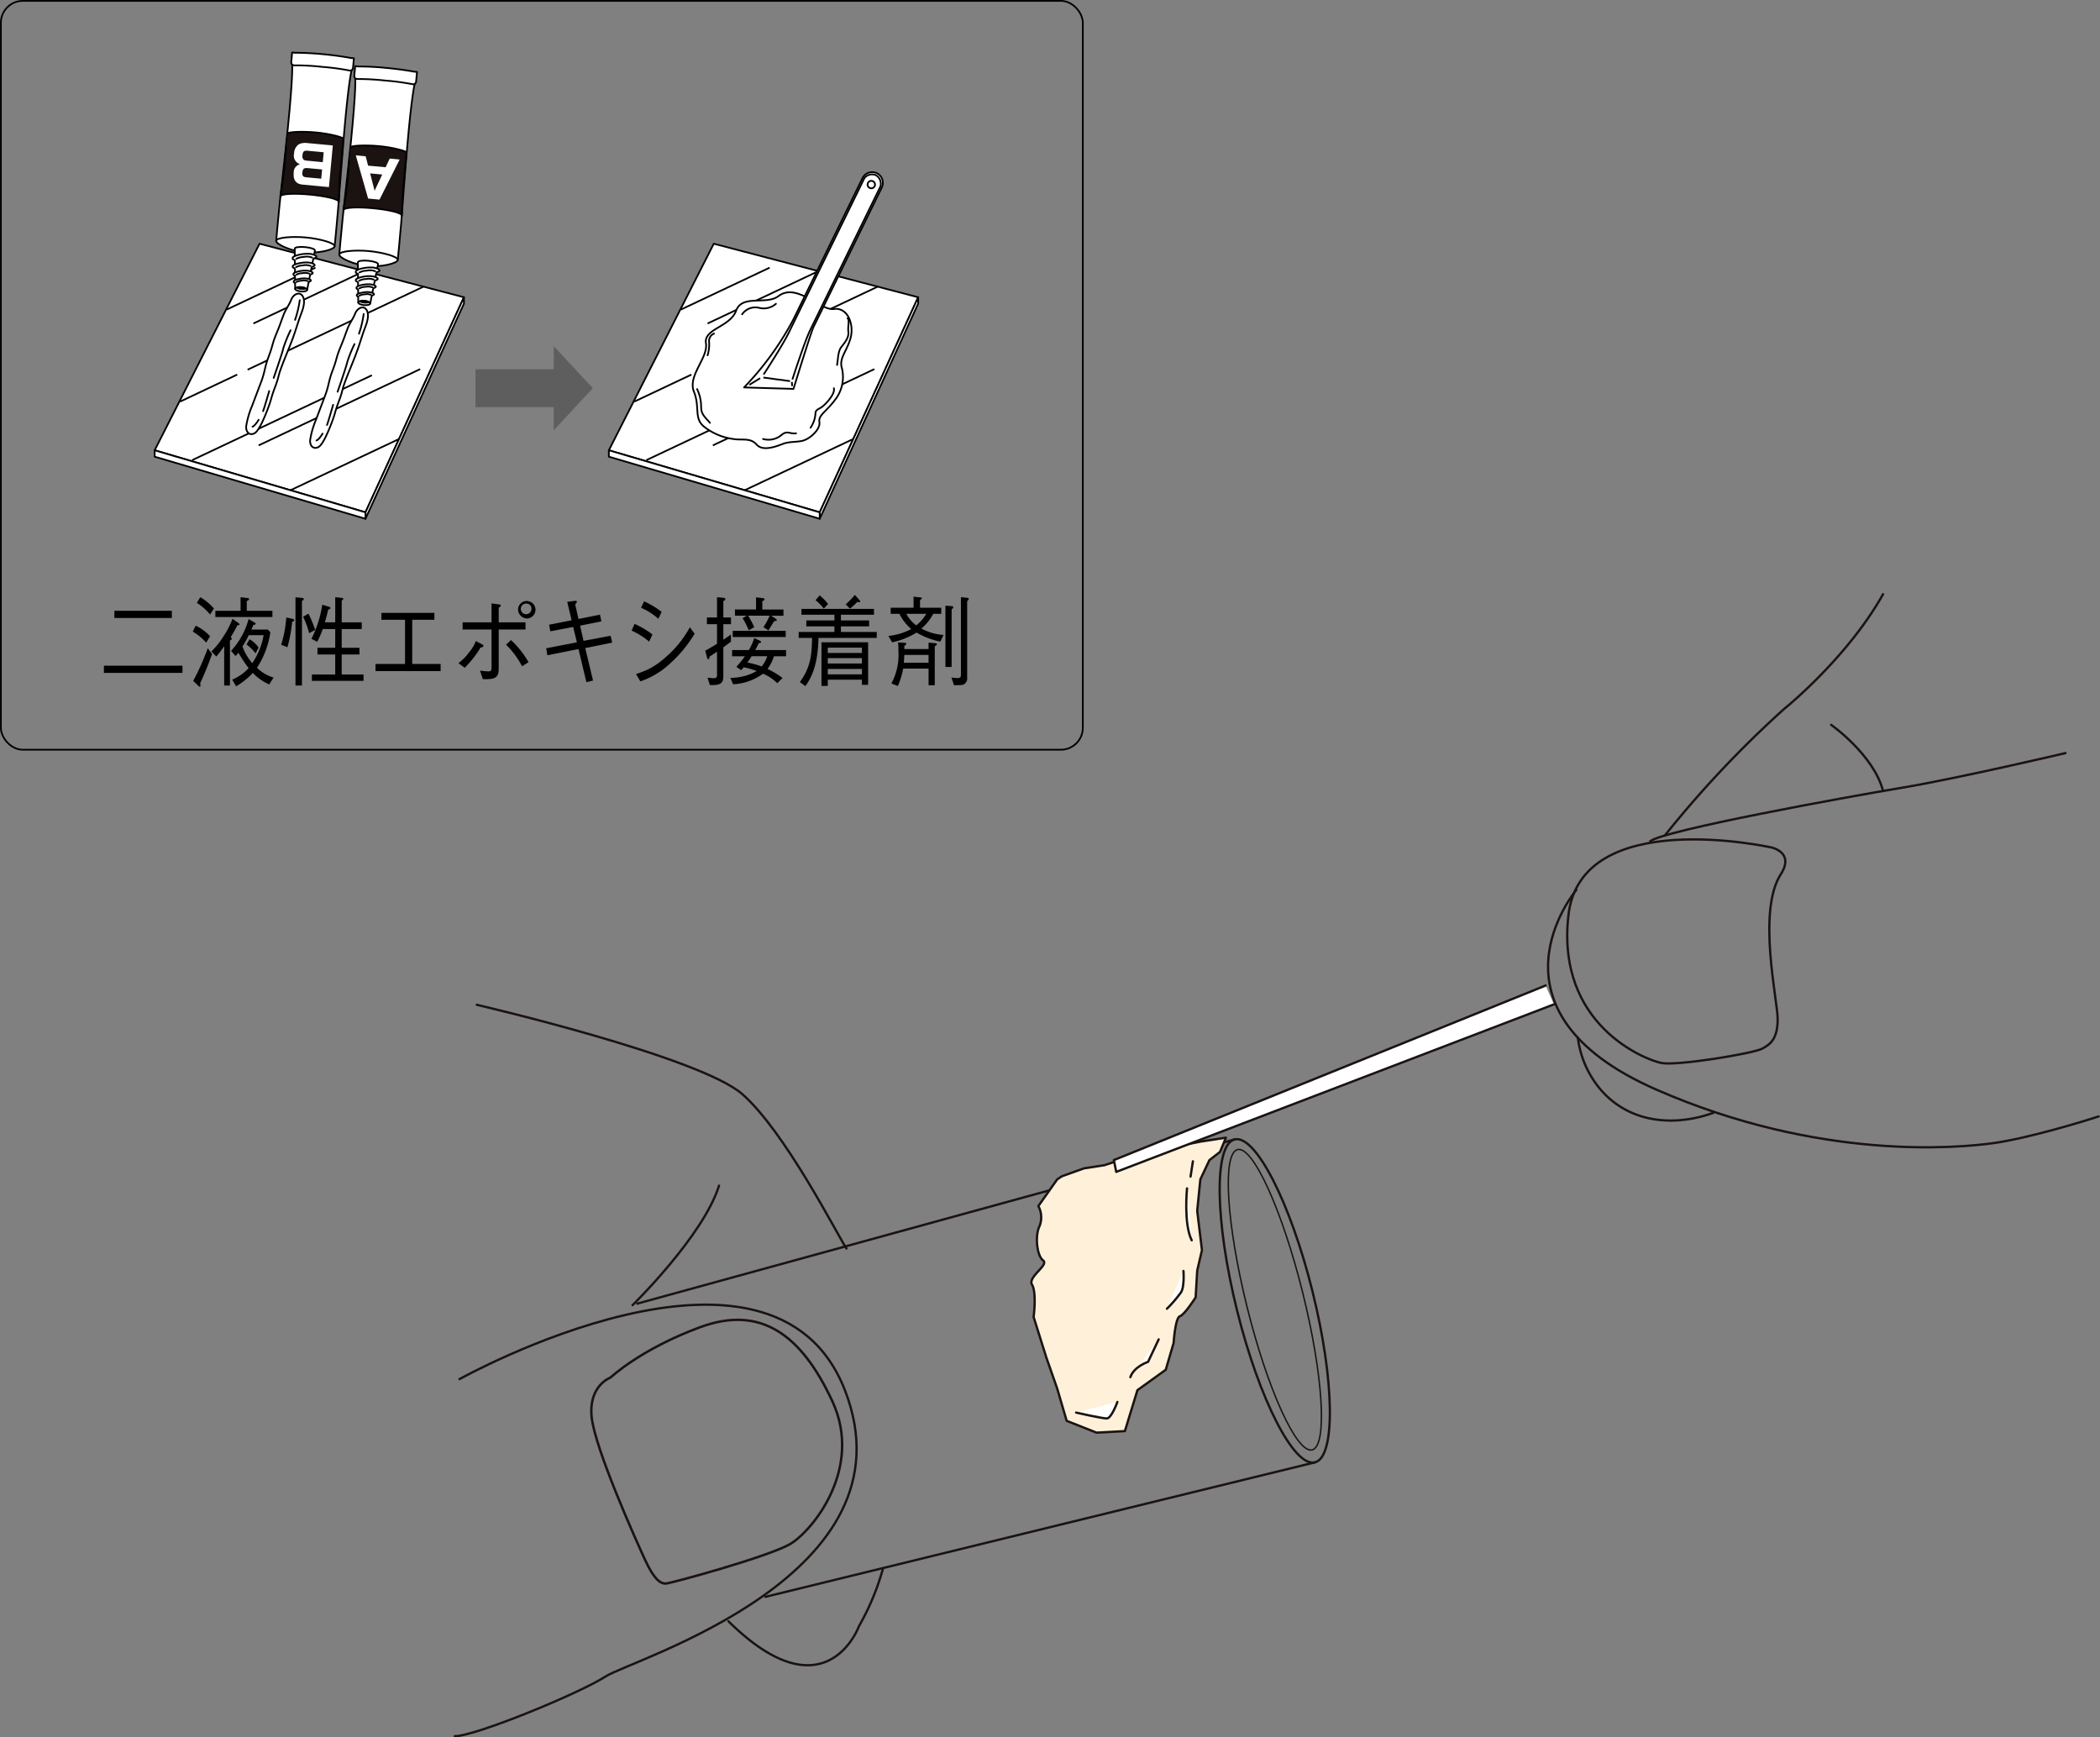 <?xml version="1.0" encoding="UTF-8"?> <svg xmlns="http://www.w3.org/2000/svg" width="364.695" height="301.736" viewBox="0 0 364.695 301.736"><rect x="0" y="0" width="364.695" height="301.736" fill="#808080" stroke="none"/><g id="グループ_9170" data-name="グループ 9170" transform="translate(-49.55 -314.287)"><g id="グループ_9155" data-name="グループ 9155" transform="translate(128.53 417.49)"><path id="パス_36537" data-name="パス 36537" d="M165.82,434.286c3.852,15.494,4.039,28.774.421,29.682s-9.684-10.924-13.532-26.412-4.032-28.778-.417-29.674S161.974,418.807,165.82,434.286Z" transform="translate(-16.865 -313.195)" fill="none" stroke="#1a1311" stroke-linecap="round" stroke-linejoin="round" stroke-width="0.4"></path><path id="パス_36538" data-name="パス 36538" d="M163.336,433.584c3.577,14.406,4.307,26.615,1.638,27.278s-7.747-10.467-11.32-24.869-4.314-26.615-1.643-27.286S159.759,419.182,163.336,433.584Z" transform="translate(-16.076 -312.252)" fill="none" stroke="#1a1311" stroke-linecap="round" stroke-linejoin="round" stroke-width="0.25"></path><path id="パス_36539" data-name="パス 36539" d="M257.139,376.157s-18.57,4.377-28.41,6.02-41.246,7.372-43.705,9.284" transform="translate(22.584 -348.568)" fill="none" stroke="#1a1311" stroke-linecap="round" stroke-linejoin="round" stroke-width="0.4"></path><path id="パス_36540" data-name="パス 36540" d="M213.664,384.638s-33.054-7.375-35.241,11.75,13.384,25.136,16.114,25.68,15.845-1.636,17.484-2.46,2.733-1.911,2.733-5.182-3.592-18.7.546-25.136C217.76,385.461,213.664,384.638,213.664,384.638Z" transform="translate(14.98 -340.659)" fill="none" stroke="#1a1311" stroke-linecap="round" stroke-linejoin="round" stroke-width="0.4"></path><path id="パス_36541" data-name="パス 36541" d="M181.545,387.386s-17.619,20.9,13.932,34.695c28.4,12.421,52.449,10.109,58.463,9.284s15.841-3.821,18.3-4.638" transform="translate(13.223 -336.029)" fill="none" stroke="#1a1311" stroke-linecap="round" stroke-linejoin="round" stroke-width="0.4"></path><path id="パス_36542" data-name="パス 36542" d="M186.214,405.042a186.172,186.172,0,0,1,20.7-21.971s10.926-8.746,17.209-19.948" transform="translate(23.913 -363.123)" fill="none" stroke="#1a1311" stroke-linecap="round" stroke-linejoin="round" stroke-width="0.4"></path><path id="パス_36543" data-name="パス 36543" d="M202.579,412.565c-8.465,3-17.209,1.022-21.575-7.027a17.11,17.11,0,0,1-1.918-6.02" transform="translate(15.954 -322.481)" fill="none" stroke="#1a1311" stroke-linecap="round" stroke-linejoin="round" stroke-width="0.4"></path><path id="パス_36544" data-name="パス 36544" d="M199.866,373.839s7.377,5.188,9.011,11.47" transform="translate(39.158 -351.157)" fill="none" stroke="#1a1311" stroke-linecap="round" stroke-linejoin="round" stroke-width="0.4"></path><path id="パス_36545" data-name="パス 36545" d="M87.759,434.344s54.361-30.324,66.927,1.911-36.875,46.719-41.521,49.715S90.49,496.361,86.942,496.361" transform="translate(-86.942 -298.028)" fill="none" stroke="#1a1311" stroke-linecap="round" stroke-linejoin="round" stroke-width="0.4"></path><path id="パス_36546" data-name="パス 36546" d="M136.227,443.073a43.961,43.961,0,0,1-4.155,9.974s-5.743,15.845-22.674-.817" transform="translate(-61.866 -273.844)" fill="none" stroke="#1a1311" stroke-linecap="round" stroke-linejoin="round" stroke-width="0.4"></path><path id="パス_36547" data-name="パス 36547" d="M88.747,396.811s38.792,9.009,46.169,15.564,16.112,23.768,18.028,26.77" transform="translate(-84.926 -325.504)" fill="none" stroke="#1a1311" stroke-linecap="round" stroke-linejoin="round" stroke-width="0.4"></path><path id="パス_36548" data-name="パス 36548" d="M101.526,432.408s12.294-12.019,15.02-20.758" transform="translate(-70.656 -308.934)" fill="none" stroke="#1a1311" stroke-linecap="round" stroke-linejoin="round" stroke-width="0.4"></path><line id="線_15244" data-name="線 15244" x1="103.741" y2="28.519" transform="translate(31.687 94.687)" fill="none" stroke="#1a1311" stroke-linecap="round" stroke-linejoin="round" stroke-width="0.4"></line><line id="線_15245" data-name="線 15245" x1="95.423" y2="23.353" transform="translate(53.954 150.774)" fill="none" stroke="#1a1311" stroke-linecap="round" stroke-linejoin="round" stroke-width="0.4"></line><path id="パス_36549" data-name="パス 36549" d="M138.734,414.954l-3.275,4.638a4.155,4.155,0,0,1,.205,3.488c-.819,1.643-.48,5.125.612,5.942s-2.73,2.87-1.909,4.238.271,5.6.271,5.6l2.184,6.964,1.911,5.469,1.643,5.6,5.19,2.053,4.917-.269,2.182-7.112,4.917-3.545,1.367-4.653s.275-4.371,1.092-4.638,2.73-3.279,2.73-3.279l.273-4.644.823-3.554-.823-6.831.546-5.461,1.575-3.349,1.839-1.425,1.027-2.468-4.441.686-10.926,2.184-5.732,1.909-3.554.55-3.821,1.367Z" transform="translate(-34.113 -313.33)" fill="#fff1d9" stroke="#1a1311" stroke-linecap="round" stroke-linejoin="round" stroke-width="0.4"></path><path id="パス_36550" data-name="パス 36550" d="M216,395.229l-74.985,30.317.413,2.051,76.007-29.091" transform="translate(-26.559 -327.271)" fill="#fff" stroke="#1a1311" stroke-linecap="round" stroke-linejoin="round" stroke-width="0.4"></path><line id="線_15246" data-name="線 15246" x1="0.409" y2="2.658" transform="translate(127.776 98.486)" fill="#fff" stroke="#1a1311" stroke-linecap="round" stroke-linejoin="round" stroke-width="0.4"></line><path id="パス_36551" data-name="パス 36551" d="M147.089,411.876s-.62,6.147.813,9.009" transform="translate(-19.926 -308.681)" fill="#fff" stroke="#1a1311" stroke-linecap="round" stroke-linejoin="round" stroke-width="0.4"></path><path id="パス_36552" data-name="パス 36552" d="M148.238,418.65s.207,2.663-.411,3.694a22.8,22.8,0,0,1-2.455,2.862" transform="translate(-21.694 -301.117)" fill="#fff" stroke="#1a1311" stroke-linecap="round" stroke-linejoin="round" stroke-width="0.4"></path><path id="パス_36553" data-name="パス 36553" d="M147.286,424.264l-1.841,3.9s-2.46.817-3.073,2.656" transform="translate(-25.045 -294.848)" fill="#fff" stroke="#1a1311" stroke-linecap="round" stroke-linejoin="round" stroke-width="0.4"></path><path id="パス_36554" data-name="パス 36554" d="M145.088,429.4s-1.027,2.868-1.848,2.868-5.321-1.022-5.321-1.022" transform="translate(-30.017 -289.117)" fill="#fff" stroke="#1a1311" stroke-linecap="round" stroke-linejoin="round" stroke-width="0.4"></path><path id="パス_36555" data-name="パス 36555" d="M101.476,432.687s-3.825,1.353-3.279,6.822,7.648,21.309,9.288,24.854,2.735,4.1,3.552,4.1,17.755-4.64,21.58-6.831,12.84-13.111,7.377-24.854-12.565-16.671-22.947-12.844S101.476,432.687,101.476,432.687Z" transform="translate(-74.433 -296.637)" fill="none" stroke="#1a1311" stroke-linecap="round" stroke-linejoin="round" stroke-width="0.424"></path></g><g id="グループ_9169" data-name="グループ 9169" transform="translate(49.7 314.437)"><g id="グループ_9166" data-name="グループ 9166" transform="translate(26.708 8.965)"><g id="グループ_9165" data-name="グループ 9165"><g id="グループ_9161" data-name="グループ 9161"><g id="グループ_9156" data-name="グループ 9156" transform="translate(0 33.214)"><path id="パス_36556" data-name="パス 36556" d="M98.929,381.014,62.317,370.238l18.213-35.874,35.5,9.3Z" transform="translate(-62.317 -334.364)" fill="#fff" stroke="#000" stroke-linejoin="round" stroke-width="0.3"></path><path id="パス_36557" data-name="パス 36557" d="M79.614,376.11l0,1.118,17.1-37.359v-1.114Z" transform="translate(-43.002 -329.46)" fill="#fff" stroke="#000" stroke-linejoin="round" stroke-width="0.3"></path><path id="パス_36558" data-name="パス 36558" d="M98.929,362.088l0,1.118L62.317,352.426v-1.114Z" transform="translate(-62.317 -315.438)" fill="#fff" stroke="#000" stroke-linejoin="round" stroke-width="0.3"></path><line id="線_15247" data-name="線 15247" x1="19.097" y2="9.022" transform="translate(17.148 4.831)" fill="none" stroke="#000" stroke-linejoin="round" stroke-width="0.3"></line><line id="線_15248" data-name="線 15248" x1="9.915" y2="4.687" transform="translate(4.421 22.731)" fill="none" stroke="#000" stroke-linejoin="round" stroke-width="0.3"></line><line id="線_15249" data-name="線 15249" x1="30.521" y2="14.41" transform="translate(16.144 7.467)" fill="none" stroke="#000" stroke-linejoin="round" stroke-width="0.3"></line><line id="線_15250" data-name="線 15250" x1="15.424" y2="7.282" transform="translate(12.5 4.158)" fill="none" stroke="#000" stroke-linejoin="round" stroke-width="0.3"></line><line id="線_15251" data-name="線 15251" x1="31.201" y2="14.735" transform="translate(6.523 22.847)" fill="none" stroke="#000" stroke-linejoin="round" stroke-width="0.3"></line><line id="線_15252" data-name="線 15252" x1="28.047" y2="13.241" transform="translate(18.062 21.78)" fill="none" stroke="#000" stroke-linejoin="round" stroke-width="0.3"></line><line id="線_15253" data-name="線 15253" x1="18.721" y2="8.836" transform="translate(23.629 33.957)" fill="none" stroke="#000" stroke-linejoin="round" stroke-width="0.3"></line></g><g id="グループ_9157" data-name="グループ 9157" transform="translate(32.064 2.375)"><path id="パス_36559" data-name="パス 36559" d="M82.54,352.524l-5.074-.474s.322-3.8.6-6.437c.43-4.051.868-7.675,1.429-13.231.919-9.174.743-10.928.743-10.928l5.218-1.249,5.108,2.214s-.5,1.689-1.3,10.873c-.483,5.569-.722,9.208-1.05,13.274-.214,2.635-.6,6.437-.6,6.437l-5.078-.478" transform="translate(-77.465 -319.336)" fill="#fff" stroke="#000" stroke-linejoin="round" stroke-width="0.3" fill-rule="evenodd"></path><path id="パス_36560" data-name="パス 36560" d="M77.466,335.6c.055-.588,2.786-.815,5.173-.588s5.031.95,4.978,1.537-2.832,1.281-5.22,1.058S77.411,336.191,77.466,335.6Z" transform="translate(-77.466 -302.892)" fill="#fff" stroke="#000" stroke-linejoin="round" stroke-width="0.3" fill-rule="evenodd"></path><path id="パス_36561" data-name="パス 36561" d="M81.132,343.209l1.365-6.841c.023-.237-.747-.5-1.715-.591s-1.774.023-1.793.265l.072,6.977Z" transform="translate(-75.763 -301.982)" fill="#fff" stroke="#000" stroke-linejoin="round" stroke-width="0.3" fill-rule="evenodd"></path><path id="パス_36562" data-name="パス 36562" d="M79.024,339.333c.017-.205.5-.33,1.069-.275s1.022.26,1,.466-.5.328-1.071.277S79.005,339.536,79.024,339.333Z" transform="translate(-75.726 -298.297)" fill="#fff" stroke="#000" stroke-linejoin="round" stroke-width="0.3" fill-rule="evenodd"></path><path id="パス_36563" data-name="パス 36563" d="M79.2,339.143c.011-.085.322-.121.7-.085s.682.131.669.214-.32.125-.7.089S79.194,339.226,79.2,339.143Z" transform="translate(-75.531 -298.297)" fill="#fff" stroke="#000" stroke-linejoin="round" stroke-width="0.3" fill-rule="evenodd"></path><path id="パス_36564" data-name="パス 36564" d="M79.312,337.43s-.6-.07-.489-.428,1.568-.732,2.766-.69c.724.017,1.393.292,1.374.514s-.624.343-.624.343" transform="translate(-75.965 -301.352)" fill="#fff" stroke="#000" stroke-linejoin="round" stroke-width="0.3" fill-rule="evenodd"></path><path id="パス_36565" data-name="パス 36565" d="M81.852,336.695a2.465,2.465,0,0,0-1.45-.1,2.816,2.816,0,0,0-1.283.32" transform="translate(-75.619 -301.08)" fill="none" stroke="#000" stroke-linecap="round" stroke-linejoin="round" stroke-width="0.3" fill-rule="evenodd"></path><path id="パス_36566" data-name="パス 36566" d="M79.274,338.053s-.542-.061-.447-.389,1.446-.679,2.546-.641c.671.019,1.289.269,1.27.478s-.574.315-.574.315" transform="translate(-75.958 -300.558)" fill="#fff" stroke="#000" stroke-linejoin="round" stroke-width="0.3" fill-rule="evenodd"></path><path id="パス_36567" data-name="パス 36567" d="M81.622,337.378a2.331,2.331,0,0,0-1.342-.1,2.673,2.673,0,0,0-1.179.292" transform="translate(-75.639 -300.306)" fill="none" stroke="#000" stroke-linecap="round" stroke-linejoin="round" stroke-width="0.3" fill-rule="evenodd"></path><path id="パス_36568" data-name="パス 36568" d="M79.277,338.6s-.485-.051-.4-.347,1.274-.595,2.254-.565c.593.017,1.135.241,1.115.421s-.506.284-.506.284" transform="translate(-75.897 -299.813)" fill="#fff" stroke="#000" stroke-linejoin="round" stroke-width="0.3" fill-rule="evenodd"></path><path id="パス_36569" data-name="パス 36569" d="M81.351,338a2.082,2.082,0,0,0-1.187-.085,2.285,2.285,0,0,0-1.041.26" transform="translate(-75.616 -299.589)" fill="none" stroke="#000" stroke-linecap="round" stroke-linejoin="round" stroke-width="0.3" fill-rule="evenodd"></path><path id="パス_36570" data-name="パス 36570" d="M79.257,339.139s-.432-.047-.351-.309,1.135-.525,2-.5c.525.013,1.012.214,1,.375s-.453.252-.453.252" transform="translate(-75.869 -299.098)" fill="#fff" stroke="#000" stroke-linejoin="round" stroke-width="0.3" fill-rule="evenodd"></path><path id="パス_36571" data-name="パス 36571" d="M81.1,338.61a1.843,1.843,0,0,0-1.054-.08,2.126,2.126,0,0,0-.927.233" transform="translate(-75.619 -298.901)" fill="none" stroke="#000" stroke-linecap="round" stroke-linejoin="round" stroke-width="0.3" fill-rule="evenodd"></path><path id="パス_36572" data-name="パス 36572" d="M78.545,332.046c-.068,1.312-.741,5.508-.741,5.508.053-.561,2.769-.569,5.154-.343s5.053.739,5,1.3c0,0,.119-4.257.292-5.55s.5-5.431.5-5.431c.023-.254-2.39-.891-4.779-1.113s-4.873-.1-4.9.21C79.066,326.621,78.617,330.738,78.545,332.046Z" transform="translate(-77.088 -312.53)" fill="#1a1311" stroke="#000" stroke-linejoin="round" stroke-width="0.3" fill-rule="evenodd"></path><path id="パス_36573" data-name="パス 36573" d="M84.033,322.292a42.686,42.686,0,0,1,4.763.631.509.509,0,0,0,.635-.464l.155-1.662-.591-.057s-1.825-.366-4.754-.639a48.011,48.011,0,0,0-4.8-.25l-.591-.057-.152,1.662a.511.511,0,0,0,.536.571A42.914,42.914,0,0,1,84.033,322.292Z" transform="translate(-76.088 -319.794)" fill="#fff" stroke="#000" stroke-linejoin="round" stroke-width="0.3" fill-rule="evenodd"></path><path id="パス_36574" data-name="パス 36574" d="M82.088,333.254l-.779-3.008,2.1.195Zm-1.552-5.978-1.717-.163,2.14,7.5,1.981.186,3.5-6.966-1.727-.163L84,329.179l-3.044-.279Z" transform="translate(-75.953 -311.621)" fill="#fff"></path></g><g id="グループ_9158" data-name="グループ 9158" transform="translate(21.106)"><path id="パス_36575" data-name="パス 36575" d="M77.367,351.333l-5.078-.478s.32-3.8.6-6.433c.432-4.047.868-7.675,1.427-13.236.927-9.172.745-10.924.745-10.924l5.525-1.116,4.8,2.081s-.5,1.689-1.3,10.878c-.478,5.565-.722,9.2-1.05,13.263-.212,2.642-.6,6.433-.6,6.433l-5.074-.468" transform="translate(-72.288 -318.142)" fill="#fff" stroke="#000" stroke-linejoin="round" stroke-width="0.3" fill-rule="evenodd"></path><path id="パス_36576" data-name="パス 36576" d="M72.289,334.48c.053-.584,2.788-.809,5.175-.584s5.031.95,4.976,1.535-2.83,1.276-5.218,1.054S72.237,335.065,72.289,334.48Z" transform="translate(-72.289 -301.767)" fill="#fff" stroke="#000" stroke-linejoin="round" stroke-width="0.3" fill-rule="evenodd"></path><path id="パス_36577" data-name="パス 36577" d="M75.958,342.086l1.363-6.841c.023-.237-.745-.5-1.717-.588s-1.77.023-1.793.254l.072,6.981Z" transform="translate(-70.588 -300.858)" fill="#fff" stroke="#000" stroke-linejoin="round" stroke-width="0.3" fill-rule="evenodd"></path><path id="パス_36578" data-name="パス 36578" d="M73.846,338.208c.021-.2.5-.324,1.071-.273s1.022.265,1,.468-.5.33-1.073.275S73.829,338.413,73.846,338.208Z" transform="translate(-70.55 -297.174)" fill="#fff" stroke="#000" stroke-linejoin="round" stroke-width="0.3" fill-rule="evenodd"></path><path id="パス_36579" data-name="パス 36579" d="M74.022,338.022c.008-.078.322-.121.7-.087s.677.133.673.218-.318.121-.7.083S74.016,338.107,74.022,338.022Z" transform="translate(-70.353 -297.174)" fill="#fff" stroke="#000" stroke-linejoin="round" stroke-width="0.3" fill-rule="evenodd"></path><path id="パス_36580" data-name="パス 36580" d="M74.133,336.313s-.595-.07-.487-.428,1.571-.732,2.764-.7c.726.023,1.4.3,1.378.514s-.624.349-.624.349" transform="translate(-70.788 -300.23)" fill="#fff" stroke="#000" stroke-linejoin="round" stroke-width="0.3" fill-rule="evenodd"></path><path id="パス_36581" data-name="パス 36581" d="M76.675,335.574a2.51,2.51,0,0,0-1.452-.106,2.975,2.975,0,0,0-1.281.324" transform="translate(-70.442 -299.957)" fill="none" stroke="#000" stroke-linecap="round" stroke-linejoin="round" stroke-width="0.3" fill-rule="evenodd"></path><path id="パス_36582" data-name="パス 36582" d="M74.1,336.934s-.548-.063-.447-.389,1.446-.673,2.546-.646c.671.019,1.285.275,1.268.478s-.574.322-.574.322" transform="translate(-70.781 -299.437)" fill="#fff" stroke="#000" stroke-linejoin="round" stroke-width="0.3" fill-rule="evenodd"></path><path id="パス_36583" data-name="パス 36583" d="M76.443,336.259a2.325,2.325,0,0,0-1.338-.1,2.661,2.661,0,0,0-1.181.3" transform="translate(-70.462 -299.183)" fill="none" stroke="#000" stroke-linecap="round" stroke-linejoin="round" stroke-width="0.3" fill-rule="evenodd"></path><path id="パス_36584" data-name="パス 36584" d="M74.1,337.478s-.485-.051-.394-.343,1.276-.6,2.248-.567c.593.019,1.139.241,1.122.423s-.506.277-.506.277" transform="translate(-70.72 -298.69)" fill="#fff" stroke="#000" stroke-linejoin="round" stroke-width="0.3" fill-rule="evenodd"></path><path id="パス_36585" data-name="パス 36585" d="M76.172,336.879a2.1,2.1,0,0,0-1.185-.083,2.264,2.264,0,0,0-1.039.26" transform="translate(-70.437 -298.467)" fill="none" stroke="#000" stroke-linecap="round" stroke-linejoin="round" stroke-width="0.3" fill-rule="evenodd"></path><path id="パス_36586" data-name="パス 36586" d="M74.081,338.017s-.432-.042-.351-.307,1.132-.533,2-.5c.525.019,1.012.214.991.372s-.447.254-.447.254" transform="translate(-70.691 -297.976)" fill="#fff" stroke="#000" stroke-linejoin="round" stroke-width="0.3" fill-rule="evenodd"></path><path id="パス_36587" data-name="パス 36587" d="M75.927,337.489a1.8,1.8,0,0,0-1.056-.078,2.147,2.147,0,0,0-.929.233" transform="translate(-70.442 -297.778)" fill="none" stroke="#000" stroke-linecap="round" stroke-linejoin="round" stroke-width="0.3" fill-rule="evenodd"></path><path id="パス_36588" data-name="パス 36588" d="M73.372,330.925c-.072,1.31-.743,5.51-.743,5.51.051-.557,2.766-.571,5.154-.343s5.048.732,5,1.289c0,0,.119-4.25.292-5.55s.5-5.425.5-5.425c.023-.256-2.392-.9-4.777-1.113s-4.877-.108-4.9.207C73.888,325.5,73.442,329.617,73.372,330.925Z" transform="translate(-71.909 -311.408)" fill="#1a1311" stroke="#000" stroke-linejoin="round" stroke-width="0.3" fill-rule="evenodd"></path><path id="パス_36589" data-name="パス 36589" d="M78.858,321.168a42.8,42.8,0,0,1,4.763.631.507.507,0,0,0,.633-.459l.155-1.662-.584-.055s-1.827-.37-4.76-.65-4.794-.245-4.794-.245l-.588-.055-.155,1.666a.507.507,0,0,0,.538.569A40.634,40.634,0,0,1,78.858,321.168Z" transform="translate(-70.911 -318.672)" fill="#fff" stroke="#000" stroke-linejoin="round" stroke-width="0.3" fill-rule="evenodd"></path><path id="パス_36590" data-name="パス 36590" d="M75.951,332.066c-.525-.055-.768-.19-.711-.817.051-.519.157-.853.881-.787l2.544.241-.15,1.6Zm3.9,1.7.675-7.237L76,326.107a2.64,2.64,0,0,0-1.344.2,1.964,1.964,0,0,0-.855,1.615,1.551,1.551,0,0,0,1.054,1.871,1.435,1.435,0,0,0-1.118,1.482c-.133,1.446.567,1.966,1.541,2.055Zm-3.8-4.591c-.356-.032-.881-.083-.8-.931.07-.739.358-.845.908-.79l2.781.26-.157,1.721Z" transform="translate(-70.692 -310.385)" fill="#fff"></path></g><g id="グループ_9159" data-name="グループ 9159" transform="translate(15.887 41.882)"><path id="パス_36591" data-name="パス 36591" d="M76.346,342.089c.33-.859.986-1.727,1.31-2.58s1.308-1.452,1.9-.728.246,2.036-.076,2.9c-.77,2.023-.94,2.915-1.706,4.938-.76,1.985-.995,2.426-1.746,4.413s-.459,1.767-1.219,3.759c-.73,1.916-.512,1.806-1.24,3.721-.328.859-1.416,3.681-2.252,4.176s-1.577-.121-1.482-1.215a15.281,15.281,0,0,1,1.012-3.5c.768-2.019.773-2.051,1.543-4.075.754-1.988.605-2.553,1.359-4.544s.538-2.024,1.35-3.99C75.879,343.463,75.62,344,76.346,342.089Z" transform="translate(-69.823 -338.459)" fill="#fff" stroke="#000" stroke-linecap="round" stroke-linejoin="round" stroke-width="0.3" fill-rule="evenodd"></path><path id="パス_36592" data-name="パス 36592" d="M71.414,348.812c-.373.6-.783,1.128-1.069,1.194" transform="translate(-69.24 -326.898)" fill="none" stroke="#000" stroke-linecap="round" stroke-linejoin="round" stroke-width="0.3" fill-rule="evenodd"></path><path id="パス_36593" data-name="パス 36593" d="M72.274,346.453c-.33,1.109-.821,2.86-1.06,3.486" transform="translate(-68.27 -329.532)" fill="none" stroke="#000" stroke-linecap="round" stroke-linejoin="round" stroke-width="0.3" fill-rule="evenodd"></path><path id="パス_36594" data-name="パス 36594" d="M75.015,341.465a23.956,23.956,0,0,0-1.247,3.082c-.127.646-1.073,3.425-1.685,5.188" transform="translate(-67.3 -335.102)" fill="none" stroke="#000" stroke-linecap="round" stroke-linejoin="round" stroke-width="0.3" fill-rule="evenodd"></path><path id="パス_36595" data-name="パス 36595" d="M74.652,339a18.1,18.1,0,0,1-.815,3.414" transform="translate(-65.341 -337.856)" fill="none" stroke="#000" stroke-linecap="round" stroke-linejoin="round" stroke-width="0.3" fill-rule="evenodd"></path></g><g id="グループ_9160" data-name="グループ 9160" transform="translate(26.993 44.282)"><path id="パス_36596" data-name="パス 36596" d="M81.594,343.228c.324-.864.984-1.731,1.306-2.58s1.314-1.458,1.9-.734.252,2.043-.076,2.9c-.77,2.015-.938,2.91-1.708,4.934-.756,1.988-.991,2.432-1.748,4.413s-.457,1.77-1.213,3.759c-.73,1.918-.514,1.8-1.247,3.723-.326.857-1.414,3.683-2.25,4.172s-1.573-.112-1.477-1.213a15.175,15.175,0,0,1,1.01-3.5c.768-2.023.775-2.055,1.539-4.07.76-1.99.607-2.561,1.367-4.542s.533-2.023,1.348-4C81.124,344.6,80.863,345.139,81.594,343.228Z" transform="translate(-75.07 -339.593)" fill="#fff" stroke="#000" stroke-linecap="round" stroke-linejoin="round" stroke-width="0.3" fill-rule="evenodd"></path><path id="パス_36597" data-name="パス 36597" d="M76.657,349.946c-.368.6-.781,1.124-1.065,1.187" transform="translate(-74.487 -328.031)" fill="none" stroke="#000" stroke-linecap="round" stroke-linejoin="round" stroke-width="0.3" fill-rule="evenodd"></path><path id="パス_36598" data-name="パス 36598" d="M77.519,347.587c-.328,1.109-.819,2.858-1.06,3.484" transform="translate(-73.519 -330.665)" fill="none" stroke="#000" stroke-linecap="round" stroke-linejoin="round" stroke-width="0.3" fill-rule="evenodd"></path><path id="パス_36599" data-name="パス 36599" d="M80.258,342.6a23.189,23.189,0,0,0-1.242,3.086c-.131.639-1.075,3.429-1.687,5.184" transform="translate(-72.548 -336.235)" fill="none" stroke="#000" stroke-linecap="round" stroke-linejoin="round" stroke-width="0.3" fill-rule="evenodd"></path><path id="パス_36600" data-name="パス 36600" d="M79.895,340.132a17.809,17.809,0,0,1-.813,3.416" transform="translate(-70.59 -338.99)" fill="none" stroke="#000" stroke-linecap="round" stroke-linejoin="round" stroke-width="0.3" fill-rule="evenodd"></path></g></g><g id="グループ_9162" data-name="グループ 9162" transform="translate(78.879 33.214)"><path id="パス_36601" data-name="パス 36601" d="M136.2,381.014,99.583,370.238,117.8,334.364l35.5,9.3Z" transform="translate(-99.583 -334.364)" fill="#fff" stroke="#000" stroke-linejoin="round" stroke-width="0.3"></path><path id="パス_36602" data-name="パス 36602" d="M116.882,376.11l0,1.118,17.1-37.359,0-1.114Z" transform="translate(-80.265 -329.46)" fill="#fff" stroke="#000" stroke-linejoin="round" stroke-width="0.3"></path><path id="パス_36603" data-name="パス 36603" d="M136.2,362.088l0,1.118L99.583,352.426v-1.114Z" transform="translate(-99.583 -315.438)" fill="#fff" stroke="#000" stroke-linejoin="round" stroke-width="0.3"></path><line id="線_15254" data-name="線 15254" x1="19.098" y2="9.022" transform="translate(17.146 4.831)" fill="none" stroke="#000" stroke-linejoin="round" stroke-width="0.3"></line><line id="線_15255" data-name="線 15255" x1="9.918" y2="4.687" transform="translate(4.421 22.731)" fill="none" stroke="#000" stroke-linejoin="round" stroke-width="0.3"></line><line id="線_15256" data-name="線 15256" x1="30.521" y2="14.41" transform="translate(16.144 7.467)" fill="none" stroke="#000" stroke-linejoin="round" stroke-width="0.3"></line><line id="線_15257" data-name="線 15257" x1="15.422" y2="7.282" transform="translate(12.5 4.158)" fill="none" stroke="#000" stroke-linejoin="round" stroke-width="0.3"></line><line id="線_15258" data-name="線 15258" x1="31.201" y2="14.735" transform="translate(6.523 22.847)" fill="none" stroke="#000" stroke-linejoin="round" stroke-width="0.3"></line><line id="線_15259" data-name="線 15259" x1="28.045" y2="13.241" transform="translate(18.065 21.78)" fill="none" stroke="#000" stroke-linejoin="round" stroke-width="0.3"></line><line id="線_15260" data-name="線 15260" x1="18.721" y2="8.836" transform="translate(23.629 33.957)" fill="none" stroke="#000" stroke-linejoin="round" stroke-width="0.3"></line></g><g id="グループ_9163" data-name="グループ 9163" transform="translate(93.434 41.65)"><path id="パス_36604" data-name="パス 36604" d="M114.007,341.539c1.044-2.864,5.249-.933,7.334-2.515,3.213-2.447,7.284,2.57,9.646,2.231s3.486,2.584,2.927,4.892-2.1,3.634-1.539,5.378a6.441,6.441,0,0,1-1.255,5.588c-1.482,1.977-2.864,2.584-2.654,3.774s-1.469,2.794-2.794,3.211c-.906.288-2.377.144-3.495.561s-3.493,1.4-4.61.14-2.517-.7-4.051-.974a10.4,10.4,0,0,1-5.029-2.1c-1.884-1.465-.7-3.355-1.82-6.149-1.094-2.752,2.521-5.87,2.1-8.38S112.957,344.4,114.007,341.539Z" transform="translate(-106.459 -338.349)" fill="#fff" stroke="#000" stroke-linecap="round" stroke-linejoin="round" stroke-width="0.3" fill-rule="evenodd"></path></g><g id="グループ_9164" data-name="グループ 9164" transform="translate(102.358 20.781)"><path id="パス_36605" data-name="パス 36605" d="M131.247,329.534a1.866,1.866,0,0,1,2.489-.857h0a1.867,1.867,0,0,1,.853,2.491l-11.853,24.225c-.451.923-3.476,10.74-3.476,10.74l-8.585-.252a51.956,51.956,0,0,0,8.6-11.877Z" transform="translate(-110.675 -328.49)" fill="#fff" stroke="#000" stroke-linejoin="round" stroke-width="0.3"></path><path id="パス_36606" data-name="パス 36606" d="M120.875,329.568a.647.647,0,1,1,.3.868A.646.646,0,0,1,120.875,329.568Z" transform="translate(-99.359 -327.693)" fill="none" stroke="#000" stroke-linejoin="round" stroke-width="0.3"></path><line id="線_15261" data-name="線 15261" x1="1.87" y2="1.146" transform="translate(0.924 35.786)" fill="none" stroke="#000" stroke-linejoin="round" stroke-width="0.3"></line><line id="線_15262" data-name="線 15262" x1="4.629" y1="0.622" transform="translate(3.358 35.675)" fill="none" stroke="#000" stroke-linejoin="round" stroke-width="0.3"></line><line id="線_15263" data-name="線 15263" x1="0.056" y1="0.724" transform="translate(8.298 36.436)" fill="none" stroke="#000" stroke-linejoin="round" stroke-width="0.3"></line><path id="パス_36607" data-name="パス 36607" d="M117.275,364.311s2.123-6.6,3.107-8.609l12.184-24.913a1.715,1.715,0,0,0-.785-1.958,1.675,1.675,0,0,0-2,.51l-13.155,26.886c-1.1,2.259-4.343,7.216-4.343,7.216" transform="translate(-108.885 -328.297)" fill="none" stroke="#000" stroke-linejoin="round" stroke-width="0.3"></path></g><path id="パス_36608" data-name="パス 36608" d="M112.235,350.976a3.51,3.51,0,0,0,3.213-.7c.978-.834,1.4-.138,2.517-.282" transform="translate(-6.575 -283.85)" fill="none" stroke="#000" stroke-linecap="round" stroke-linejoin="round" stroke-width="0.3" fill-rule="evenodd"></path><path id="パス_36609" data-name="パス 36609" d="M116.13,353.073a4.936,4.936,0,0,0,.838-2.237c0-.838.277-.838.976-1.257s2.521-2.375,2.235-3.355" transform="translate(-2.226 -287.906)" fill="none" stroke="#000" stroke-linecap="round" stroke-linejoin="round" stroke-width="0.3" fill-rule="evenodd"></path><path id="パス_36610" data-name="パス 36610" d="M118.308,348.586c.14-.7.14-2.375.7-3.076s1.4-1.676,1.257-2.656.279-2.091-.138-2.371" transform="translate(0.206 -294.316)" fill="none" stroke="#000" stroke-linecap="round" stroke-linejoin="round" stroke-width="0.3" fill-rule="evenodd"></path><path id="パス_36611" data-name="パス 36611" d="M109.058,352.156c-.978-1.118-1.537-1.535-1.537-2.792a7.084,7.084,0,0,0-.7-3.073" transform="translate(-12.619 -287.83)" fill="none" stroke="#000" stroke-linecap="round" stroke-linejoin="round" stroke-width="0.3" fill-rule="evenodd"></path><path id="パス_36612" data-name="パス 36612" d="M107.681,345.511a6.494,6.494,0,0,0,.279-2.237,1.4,1.4,0,0,1,.842-1.537" transform="translate(-11.661 -292.916)" fill="none" stroke="#000" stroke-linecap="round" stroke-linejoin="round" stroke-width="0.3" fill-rule="evenodd"></path><path id="パス_36613" data-name="パス 36613" d="M110.518,341.112a2.777,2.777,0,0,1,2.936-1.118,3.234,3.234,0,0,0,2.936-.7" transform="translate(-8.493 -295.646)" fill="none" stroke="#000" stroke-linecap="round" stroke-linejoin="round" stroke-width="0.3" fill-rule="evenodd"></path></g><path id="パス_36614" data-name="パス 36614" d="M109.019,350.07l-6.792-7.3v4.024H88.641v6.567h13.586v4.024Z" transform="translate(-32.922 -291.767)" fill="#5f5e5e" fill-rule="evenodd"></path></g><g id="グループ_9168" data-name="グループ 9168" transform="translate(17.895 103.174)"><g id="グループ_9167" data-name="グループ 9167"><path id="パス_36615" data-name="パス 36615" d="M58.154,375.267v-1.249H71.8v1.249Zm1.818-9.534v-1.251h9.982v1.251Z" transform="translate(-58.154 -361.726)"></path><path id="パス_36616" data-name="パス 36616" d="M65.953,368.315a7.977,7.977,0,0,1,2.5,1.831l-.679,1.113a9.849,9.849,0,0,0-2.326-1.918Zm2.849,4.911c-.569,1.594-1.109,2.98-2.079,5.118a1.419,1.419,0,0,1,.061.379c0,.051,0,.188-.123.188-.093,0-.233-.138-.248-.155l-.893-.857a42.072,42.072,0,0,0,2.525-5.664Zm-2.049-9.859a9.542,9.542,0,0,1,2.373,1.969l-.677,1.029a9.838,9.838,0,0,0-2.3-2.021Zm1.926,9.417a13.353,13.353,0,0,0,2.1-2.62,15.4,15.4,0,0,0,1.571-3.048l1.048.754c.108.068.169.121.169.205,0,.171-.231.154-.37.154a23.457,23.457,0,0,1-1.171,2.089c.11.085.2.155.2.256,0,.138-.155.222-.324.309V378.7h-1v-6.828a19.07,19.07,0,0,1-1.372,1.8Zm5.069-9.417,1.247.155c.123.017.231.051.231.154,0,.171-.231.29-.4.36v1.693h4.451v1.08H69.372v-1.08h4.377Zm4.976,15.151a8.863,8.863,0,0,1-2.851-2,12.708,12.708,0,0,1-2.9,2.328l-.675-1.164a8.129,8.129,0,0,0,2.849-2,23.731,23.731,0,0,1-1.772-2.669,4.551,4.551,0,0,1-.508.565l-.77-.891a13.176,13.176,0,0,0,3.05-5.529l1.08.633c.091.068.138.119.138.171,0,.171-.2.205-.4.222-.093.273-.277.667-.341.8h2.866l.432.478a15.227,15.227,0,0,1-2.326,6.164,6.988,6.988,0,0,0,2.881,1.7Zm-.972-8.56H75.18a17.313,17.313,0,0,1-1.107,1.969,9.263,9.263,0,0,0,1.708,2.893A12.556,12.556,0,0,0,77.754,369.957Zm-2.449.718a4.471,4.471,0,0,1,1.571,1.439l-.523,1.01a8.252,8.252,0,0,0-1.573-1.558Z" transform="translate(-50.014 -362.972)"></path><path id="パス_36617" data-name="パス 36617" d="M72.7,371.617a20.554,20.554,0,0,0,.878-4.724l1.048.222c.076.019.324.07.324.241,0,.068,0,.138-.353.307a24.367,24.367,0,0,1-.819,4.4Zm2.481-8.232,1.077.1c.125.017.37.034.37.222,0,.138-.184.222-.324.309V378.7H75.181Zm2.25,2.841a21.735,21.735,0,0,1,1.171,2.807l-1.048.582a14.987,14.987,0,0,0-1.048-2.858Zm4.652,1.507v-4.367l1.139.121c.078.017.262.034.262.188,0,.119-.093.171-.277.273v3.785h3.482V368.9H83.207v3.251h3.082v1.164H83.207v3.476H87V377.9H78.032v-1.111h4.051v-3.476H79v-1.164h3.082V368.9H79.926a20.517,20.517,0,0,1-.972,2.225l-1-.531a19.911,19.911,0,0,0,1.88-5.922l1.126.343c.2.068.292.085.292.222,0,.188-.216.239-.385.29-.248,1.01-.341,1.4-.586,2.21Z" transform="translate(-41.911 -362.972)"></path><path id="パス_36618" data-name="パス 36618" d="M91.744,374.77H80.437v-1.251h5.129V365.85h-4.1v-1.2h9.2v1.2H86.815v7.669h4.93Z" transform="translate(-33.271 -361.536)"></path><path id="パス_36619" data-name="パス 36619" d="M87.242,374.63a8.875,8.875,0,0,0,1.88-1.918,6.5,6.5,0,0,0,1.139-1.918l1.111.582c.076.034.214.138.214.256,0,.208-.275.241-.491.275a18.608,18.608,0,0,1-2.758,3.526Zm5.747-5.838H87.966v-1.249h5.023v-3.287l1.264.171c.216.017.339.068.339.188s-.032.155-.356.394v2.534H98.89v1.249H94.236v6.5c0,1.046-.03,1.833-1.215,2.055a7.921,7.921,0,0,1-1.558.051l-.476-1.473a13.542,13.542,0,0,0,1.463.138c.417,0,.54-.121.54-.72Zm3.374,1.831a15.846,15.846,0,0,1,3.05,3.835l-1.124.72a14.546,14.546,0,0,0-2.775-3.751Zm1.232-5.425a1.518,1.518,0,1,1,1.526,1.676A1.608,1.608,0,0,1,97.595,365.2Zm2.326,0a.848.848,0,0,0-.8-.908.924.924,0,1,0,.8.908Z" transform="translate(-25.672 -362.782)"></path><path id="パス_36620" data-name="パス 36620" d="M103.78,366.065l.246,1.164-3.7.754.6,2.635,4.7-.891.275,1.2-4.682.94,1.355,5.649-1.156.273-1.369-5.751-5.408,1.08-.2-1.215,5.33-1.029-.646-2.669-3.975.754-.2-1.147,3.9-.77-.756-3.2,1.325-.172c.047,0,.353-.053.353.152,0,.087-.03.138-.292.48l.572,2.517Z" transform="translate(-17.631 -362.641)"></path><path id="パス_36621" data-name="パス 36621" d="M101.969,367.626a15.346,15.346,0,0,1,3.1,1.831l-.569,1.251a12.394,12.394,0,0,0-3.05-1.918Zm10.431,1.693a22.22,22.22,0,0,1-4.083,5.017,14.331,14.331,0,0,1-5.345,3.27l-.756-1.285a12.45,12.45,0,0,0,4.93-2.722,18.554,18.554,0,0,0,4.422-5.391Zm-8.782-5.613a14.873,14.873,0,0,1,3.05,1.831l-.569,1.2a11.448,11.448,0,0,0-3-1.916Z" transform="translate(-9.811 -362.593)"></path><path id="パス_36622" data-name="パス 36622" d="M111.957,371.088c-.447.326-.741.548-1.325.993v4.758c0,1.1,0,1.9-2.341,1.78l-.4-1.285a8.212,8.212,0,0,0,1.048.1c.6,0,.6-.273.6-.684v-3.922c-.569.394-.986.669-1.278.84-.015.155-.078.461-.248.461-.106,0-.169-.1-.2-.256l-.324-1.215c.663-.36,1.386-.787,2.049-1.2v-3.406h-1.757v-1.164h1.757v-3.526l1.171.121c.248.017.277.138.277.205,0,.154-.169.256-.353.377v2.824h1.325v1.164h-1.325v2.705c.6-.411.817-.565,1.31-.908Zm4.976-.188c.152.085.262.135.262.239,0,.155-.2.171-.4.205-.2.394-.339.7-.616,1.2h5.347v1.08h-2.1a7.337,7.337,0,0,1-1.124,2.208,13.336,13.336,0,0,1,2.618,1.575L120,378.3a7.785,7.785,0,0,0-2.479-1.645,9.486,9.486,0,0,1-5.194,1.831l-.476-1.111a9.309,9.309,0,0,0,4.574-1.181,12.835,12.835,0,0,0-2.263-.652c-.123.154-.155.188-.432.5l-.832-.582a17.694,17.694,0,0,0,1.48-1.831h-2.22v-1.08h2.9a8.968,8.968,0,0,0,.94-2.089Zm-4.667-1.7h9.2v1.08h-9.2Zm6.684-2.618.77.512c.061.036.2.121.2.241,0,.155-.186.169-.461.188-.387.633-.434.7-.849,1.384a2.34,2.34,0,0,1-.138.224l-.878-.565a10.707,10.707,0,0,0,1.077-1.985h-3.727a16.419,16.419,0,0,1,1.063,2l-.969.531a10.95,10.95,0,0,0-1.065-2.089l.726-.444h-2.051v-1.077h3.668V363.4l1.185.121c.061.017.292.051.292.205s-.184.256-.385.326v1.456h3.668v1.077Zm-3.4,7.036c-.277.445-.464.7-.741,1.094a15.674,15.674,0,0,1,2.481.686,5.391,5.391,0,0,0,.972-1.78Z" transform="translate(-3.062 -362.972)"></path><path id="パス_36623" data-name="パス 36623" d="M118.593,370.646c-.061,3.012-.54,6.075-2.28,8.369l-.957-.7c1.926-2.6,2.066-4.845,2.127-7.669h-2.326v-1.029h6.208v-.976h-4.883v-1.027h4.883v-.993h-5.732v-1.01h12.6v1.01H122.49v.993h4.9v1.027h-4.9v.976h6.225v1.029Zm.925-5.084a9.194,9.194,0,0,0-1.433-1.473l.724-.838a10.281,10.281,0,0,1,1.448,1.5Zm6.623,13.231V377.9h-5.931v1.079h-1.094V371.4h8.1v7.4Zm0-6.454h-5.931v.925h5.931Zm0,1.814h-5.931v.942h5.931Zm0,1.884h-5.931v.942h5.931Zm-.476-11.589a.9.9,0,0,1-.309-.068,16.7,16.7,0,0,1-1.278,1.181l-.756-.737a15.1,15.1,0,0,0,1.588-1.645l.817.908a.387.387,0,0,1,.123.222C125.849,364.395,125.773,364.448,125.665,364.448Z" transform="translate(5.501 -363.18)"></path><path id="パス_36624" data-name="パス 36624" d="M131.544,371.132a13.5,13.5,0,0,1-4.13-1.575,13.286,13.286,0,0,1-4.252,1.693l-.646-1.111a10.709,10.709,0,0,0,3.975-1.2,8.11,8.11,0,0,1-2.051-2.637h-1.524v-1.06h3.975v-1.918l1.154.119c.063.019.294.036.294.172,0,.07-.061.121-.324.292v1.336H131.7v1.06h-1.4a8.332,8.332,0,0,1-2.049,2.551,9.264,9.264,0,0,0,3.852,1.113Zm-.972.787V378.7h-1.077v-2.891h-4.407a13.987,13.987,0,0,1-.925,3.029l-1.124-.447a10.458,10.458,0,0,0,1.217-5.715,11.429,11.429,0,0,0-.061-1.422l1.156.087c.061,0,.292.017.292.135s-.248.326-.354.413v.529h4.206V371.3l1.171.1c.047,0,.277.017.277.154C130.943,371.748,130.648,371.886,130.572,371.92Zm-1.077,1.524h-4.206c-.017.256-.032.616-.093,1.35h4.3Zm-3.852-7.14a5.677,5.677,0,0,0,1.725,2,7.223,7.223,0,0,0,1.727-2Zm7.857-.751v9.978h-1.077V364.884l1.109.085c.123.017.26.017.26.172C133.792,365.278,133.607,365.466,133.5,365.553Zm2.7-1.456v13.267a1.209,1.209,0,0,1-.464,1.111c-.292.222-.631.222-1.831.222l-.434-1.334c.248.034.9.1,1,.1.646,0,.646-.256.646-.72V363.411l1.065.1c.091.017.292.034.292.188C136.473,363.823,136.351,363.959,136.2,364.1Z" transform="translate(13.718 -363.017)"></path></g></g><rect id="長方形_4411" data-name="長方形 4411" width="187.9" height="130.06" rx="3.817" fill="none" stroke="#000" stroke-width="0.3"></rect></g></g></svg> 